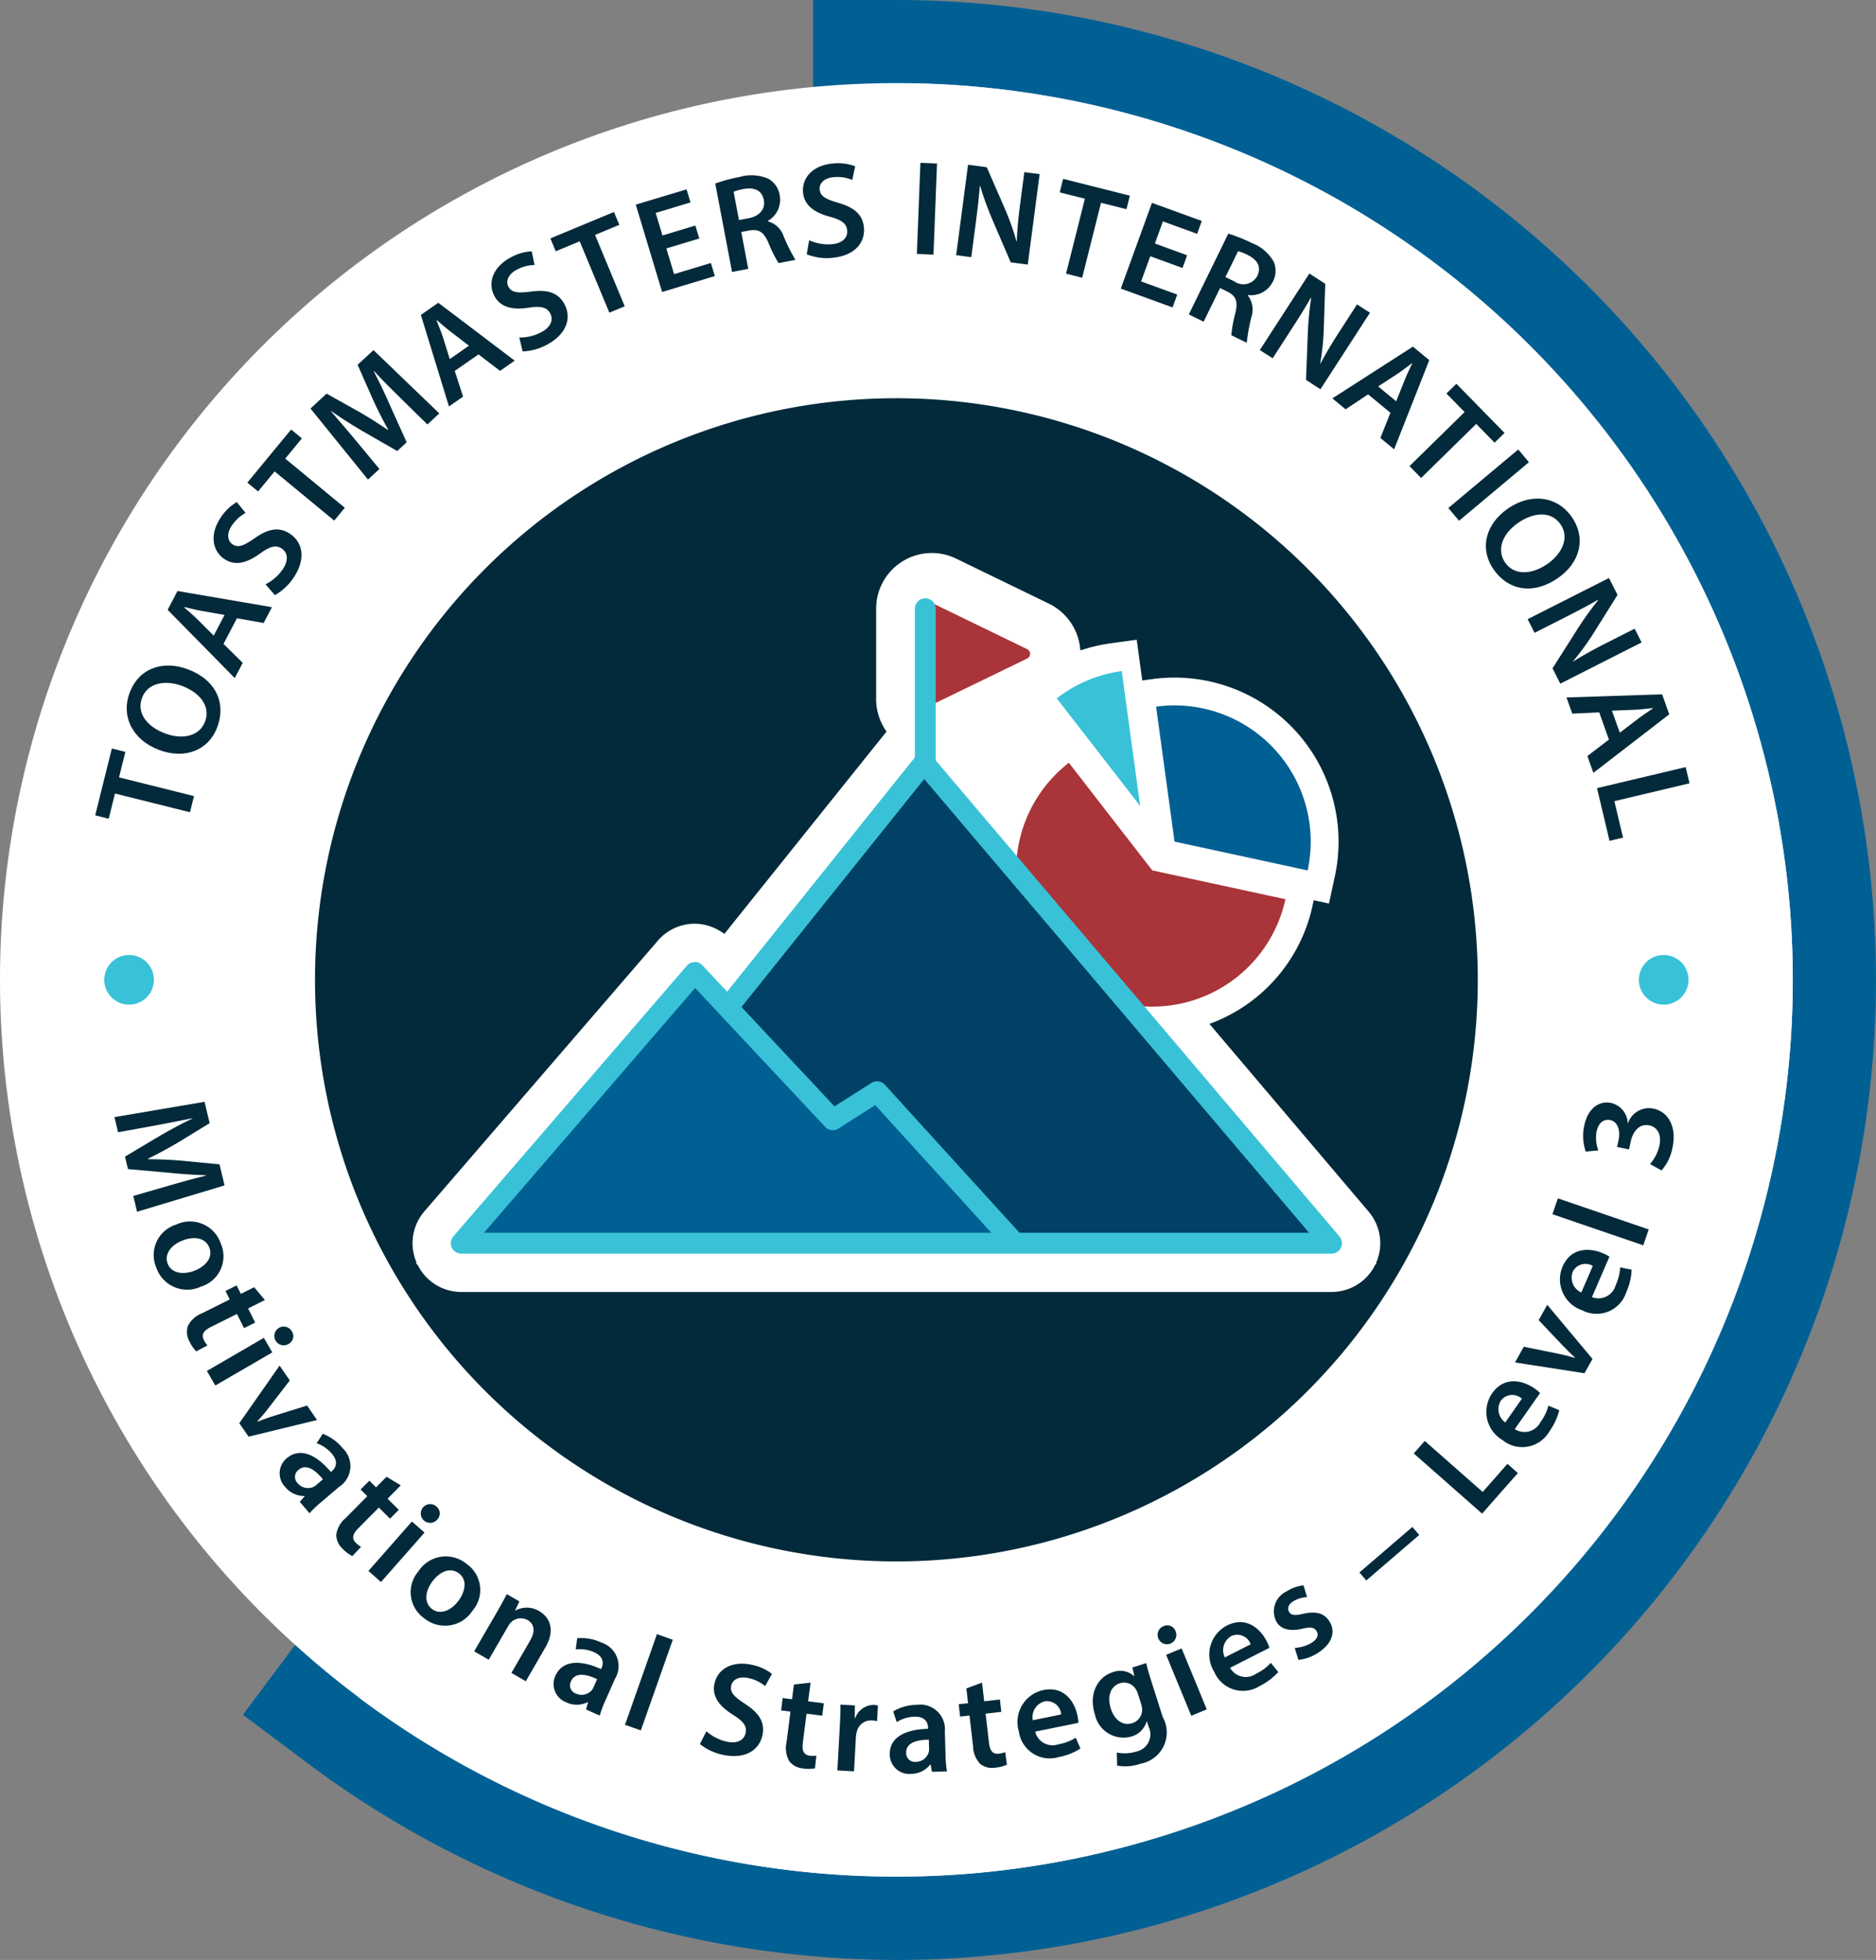 <svg xmlns="http://www.w3.org/2000/svg" width="180.308" height="188.308" viewBox="0 0 180.308 188.308">
  <rect x="0" y="0" width="180.308" height="188.308" fill="#808080" stroke="none"/>
  <g id="pathways-badge-motivational-strategies-level-3" transform="translate(-662.353 -1623.707)">
    <path id="Path_650528" data-name="Path 650528" d="M594.482,621.875a90.726,90.726,0,0,1-54.007-17.967l-3.2-2.4,53.209-71.121V441.568h4a90.154,90.154,0,0,1,0,180.307" transform="translate(154.025 1186.14)" fill="#fff"/>
    <path id="Path_650529" data-name="Path 650529" d="M594.482,445.567c47.263,0,86.154,38.891,86.154,86.154s-38.891,86.154-86.154,86.154a86.165,86.165,0,0,1-51.61-17.169l51.61-68.985Zm0-8h-8V529.06l-50.016,66.853-4.793,6.406,6.406,4.792a94.754,94.754,0,0,0,56.4,18.764,94.154,94.154,0,0,0,0-188.308" transform="translate(154.025 1186.14)" fill="#006094"/>
    <path id="Path_650981" data-name="Path 650981" d="M594.482,445.553a86.154,86.154,0,1,1-86.154,86.154,86.153,86.153,0,0,1,86.154-86.154" transform="translate(154.025 1186.14)" fill="#fff"/>
    <path id="Path_650982" data-name="Path 650982" d="M524.576,551.476c1.089-.313,2.4-.693,3.556-.956l-.009-.038c-1.1-.03-2.34-.11-3.506-.233l-3.989-.357-.287-1.2,3.371-2.009c1.01-.589,2.1-1.171,3.108-1.652l-.006-.025c-1.122.228-2.487.5-3.666.715l-3.473.629-.348-1.455,8.662-1.467.489,2.05-3.162,1.932c-.927.542-1.875,1.049-2.772,1.491l.009.038c.977.007,2.1.047,3.174.138l3.7.36.483,2.023L521.5,553.99l-.362-1.519Z" transform="translate(154.025 1186.14)" fill="#022a3a"/>
    <path id="Path_650983" data-name="Path 650983" d="M527.665,561.174a3.133,3.133,0,0,1-4.313-1.812,3.058,3.058,0,0,1,1.894-4.134,3.124,3.124,0,0,1,4.311,1.84,3.037,3.037,0,0,1-1.892,4.106m-1.786-4.423c-1.139.442-1.782,1.334-1.43,2.242.328.848,1.4,1.118,2.582.657.921-.358,1.816-1.177,1.42-2.2-.408-1.054-1.591-1.083-2.572-.7" transform="translate(154.025 1186.14)" fill="#022a3a"/>
    <path id="Path_650984" data-name="Path 650984" d="M533.789,562.472l-1.616.806.679,1.36-1.07.533-.679-1.36-2.5,1.247c-.685.342-.953.708-.68,1.254a2.35,2.35,0,0,0,.347.523l-1.081.569a3.557,3.557,0,0,1-.656-.965,1.853,1.853,0,0,1-.149-1.465,2.525,2.525,0,0,1,1.361-1.231l2.663-1.327L530,561.6l1.069-.533.406.813,1.28-.638Z" transform="translate(154.025 1186.14)" fill="#022a3a"/>
    <path id="Path_650985" data-name="Path 650985" d="M528.212,569.285l5.476-3.181.811,1.4-5.477,3.18Zm7.862-2.6a.9.9,0,1,1,.3-1.213.847.847,0,0,1-.3,1.213" transform="translate(154.025 1186.14)" fill="#022a3a"/>
    <path id="Path_650986" data-name="Path 650986" d="M536.181,570.2l-2.059,2.67c-.356.467-.7.862-1.061,1.254l.022.031c.494-.2.983-.361,1.549-.548l3.211-1L538.8,574,532.22,575.6l-.893-1.294,3.872-5.532Z" transform="translate(154.025 1186.14)" fill="#022a3a"/>
    <path id="Path_650987" data-name="Path 650987" d="M537.142,581.862l.468-.534-.025-.029a2.356,2.356,0,0,1-1.857-.879,1.879,1.879,0,0,1,.148-2.737c1.218-1.036,2.75-.479,4.256,1.312l.079-.067c.317-.27.732-.845.008-1.7a3.367,3.367,0,0,0-1.459-.994l.589-.911a4.558,4.558,0,0,1,1.909,1.381,2.369,2.369,0,0,1-.337,3.717l-1.743,1.482a10.193,10.193,0,0,0-1.1,1.055Zm2.223-2.163c-.713-.879-1.6-1.54-2.333-.917a.838.838,0,0,0-.1,1.282,1.3,1.3,0,0,0,1.472.387,1.157,1.157,0,0,0,.3-.188Z" transform="translate(154.025 1186.14)" fill="#022a3a"/>
    <path id="Path_650988" data-name="Path 650988" d="M546.848,580.278l-1.271,1.283,1.081,1.07-.841.848-1.08-1.069-1.966,1.985c-.539.545-.675.977-.24,1.406a2.316,2.316,0,0,0,.5.384l-.841.886a3.52,3.52,0,0,1-.932-.7,1.855,1.855,0,0,1-.613-1.339,2.528,2.528,0,0,1,.893-1.6l2.092-2.114-.645-.639.841-.85.645.641,1.006-1.016Z" transform="translate(154.025 1186.14)" fill="#022a3a"/>
    <path id="Path_650989" data-name="Path 650989" d="M543.737,588.5l4.184-4.749,1.209,1.066-4.184,4.748Zm6.629-4.949a.9.9,0,1,1-.1-1.246.847.847,0,0,1,.1,1.246" transform="translate(154.025 1186.14)" fill="#022a3a"/>
    <path id="Path_650990" data-name="Path 650990" d="M553.753,592.3a3.138,3.138,0,0,1-4.617.774,3.061,3.061,0,0,1-.609-4.511,3.127,3.127,0,0,1,4.63-.748,3.038,3.038,0,0,1,.6,4.485m-3.875-2.787c-.728.983-.8,2.081-.012,2.661.732.542,1.778.2,2.536-.825.588-.794.906-1.967.028-2.616-.909-.673-1.925-.066-2.552.78" transform="translate(154.025 1186.14)" fill="#022a3a"/>
    <path id="Path_650991" data-name="Path 650991" d="M556.132,592.381c.364-.63.659-1.165.9-1.656l1.215.7-.408.86.033.02a2.282,2.282,0,0,1,2.291.065c.956.554,1.587,1.745.584,3.478l-1.884,3.25-1.382-.8,1.792-3.093c.456-.787.508-1.553-.245-1.989a1.34,1.34,0,0,0-1.548.185,1.609,1.609,0,0,0-.318.416l-1.863,3.217-1.395-.808Z" transform="translate(154.025 1186.14)" fill="#022a3a"/>
    <path id="Path_650992" data-name="Path 650992" d="M564.656,601.81l.189-.684-.035-.016a2.35,2.35,0,0,1-2.054.015,1.881,1.881,0,0,1-1.056-2.53c.648-1.462,2.27-1.625,4.4-.665l.043-.095c.168-.38.292-1.079-.73-1.532a3.34,3.34,0,0,0-1.747-.261l.136-1.078a4.559,4.559,0,0,1,2.318.415,2.369,2.369,0,0,1,1.311,3.5l-.927,2.091a10.07,10.07,0,0,0-.532,1.428Zm1.063-2.913c-1.024-.482-2.11-.693-2.5.187a.838.838,0,0,0,.464,1.2,1.294,1.294,0,0,0,1.493-.291,1.128,1.128,0,0,0,.189-.3Z" transform="translate(154.025 1186.14)" fill="#022a3a"/>
    <rect id="Rectangle_18920" data-name="Rectangle 18920" width="9.234" height="1.613" transform="translate(722.424 1789.425) rotate(-70.588)" fill="#022a3a"/>
    <path id="Path_650993" data-name="Path 650993" d="M576.222,603.907a4.428,4.428,0,0,0,1.954.994c1,.217,1.665-.132,1.816-.831.14-.648-.21-1.123-1.218-1.753-1.3-.813-2.041-1.759-1.775-2.991.3-1.4,1.7-2.214,3.558-1.813a4.638,4.638,0,0,1,1.966.877l-.654,1.176a3.72,3.72,0,0,0-1.615-.774c-.991-.214-1.539.226-1.646.721-.143.662.287,1.074,1.335,1.766,1.366.88,1.928,1.787,1.662,3.02-.3,1.373-1.6,2.342-3.809,1.864a5.191,5.191,0,0,1-2.2-1.033Z" transform="translate(154.025 1186.14)" fill="#022a3a"/>
    <path id="Path_650994" data-name="Path 650994" d="M586.232,599.236,586,601.028l1.509.193-.152,1.187-1.508-.193-.354,2.772c-.1.761.057,1.186.664,1.264a2.372,2.372,0,0,0,.629,0l-.13,1.215a3.48,3.48,0,0,1-1.167.008,1.853,1.853,0,0,1-1.3-.69,2.527,2.527,0,0,1-.266-1.817l.377-2.952-.9-.116.151-1.186.9.116.181-1.418Z" transform="translate(154.025 1186.14)" fill="#022a3a"/>
    <path id="Path_650995" data-name="Path 650995" d="M589.047,603.386c.046-.856.066-1.468.058-2.041l1.389.075-.012,1.21.051,0a1.89,1.89,0,0,1,1.8-1.257,1.705,1.705,0,0,1,.374.06l-.081,1.506a2.114,2.114,0,0,0-.465-.077,1.41,1.41,0,0,0-1.493,1.13,2.722,2.722,0,0,0-.079.491l-.177,3.272-1.6-.087Z" transform="translate(154.025 1186.14)" fill="#022a3a"/>
    <path id="Path_650996" data-name="Path 650996" d="M597.9,607.8l-.125-.7h-.039a2.351,2.351,0,0,1-1.847.9,1.88,1.88,0,0,1-2.046-1.824c-.049-1.6,1.343-2.448,3.684-2.507l0-.1c-.013-.416-.2-1.1-1.322-1.066a3.353,3.353,0,0,0-1.688.521l-.344-1.031a4.561,4.561,0,0,1,2.272-.629,2.369,2.369,0,0,1,2.694,2.585l.069,2.288a10.225,10.225,0,0,0,.138,1.519Zm-.3-3.088c-1.132.009-2.2.288-2.175,1.25a.841.841,0,0,0,.939.883,1.3,1.3,0,0,0,1.221-.909,1.143,1.143,0,0,0,.041-.353Z" transform="translate(154.025 1186.14)" fill="#022a3a"/>
    <path id="Path_650997" data-name="Path 650997" d="M602.713,599.231l.208,1.794,1.51-.175.137,1.188-1.51.175.322,2.776c.088.762.341,1.138.947,1.067a2.362,2.362,0,0,0,.612-.149l.166,1.211a3.52,3.52,0,0,1-1.131.287,1.856,1.856,0,0,1-1.429-.358,2.521,2.521,0,0,1-.693-1.7l-.343-2.956-.9.106-.138-1.189.9-.1-.164-1.42Z" transform="translate(154.025 1186.14)" fill="#022a3a"/>
    <path id="Path_650998" data-name="Path 650998" d="M607.822,603.94a1.72,1.72,0,0,0,2.238,1.216,4.731,4.731,0,0,0,1.663-.63l.45,1.036a5.975,5.975,0,0,1-2.088.824,3,3,0,0,1-3.836-2.484,3.135,3.135,0,0,1,2.352-3.955c2.013-.41,3.013,1.112,3.29,2.475a3.89,3.89,0,0,1,.084.673Zm2.5-1.651a1.362,1.362,0,0,0-1.6-1.254,1.565,1.565,0,0,0-1.131,1.81Z" transform="translate(154.025 1186.14)" fill="#022a3a"/>
    <path id="Path_650999" data-name="Path 650999" d="M618.491,597.356c.1.417.238.921.5,1.751l1.086,3.419a3.049,3.049,0,0,1-2.12,4.493,4.474,4.474,0,0,1-2.259.186l-.032-1.258a3.831,3.831,0,0,0,1.906-.1,1.683,1.683,0,0,0,1.155-2.373l-.165-.52-.025.007a2.136,2.136,0,0,1-1.476,1.452,2.808,2.808,0,0,1-3.5-2.134c-.63-1.983.276-3.594,1.726-4.054a1.993,1.993,0,0,1,2.046.386l.025-.008-.194-.824Zm-.806,2.916a1.564,1.564,0,0,0-.18-.393,1.327,1.327,0,0,0-1.549-.585c-.856.272-1.251,1.215-.862,2.443.327,1.028,1.112,1.692,2.066,1.389a1.363,1.363,0,0,0,.947-1.31,2.75,2.75,0,0,0-.111-.565Z" transform="translate(154.025 1186.14)" fill="#022a3a"/>
    <path id="Path_651000" data-name="Path 651000" d="M621.309,594.274a.9.9,0,1,1-1.162-.463.847.847,0,0,1,1.162.463m1.515,8.141-2.415-5.855,1.49-.616,2.415,5.856Z" transform="translate(154.025 1186.14)" fill="#022a3a"/>
    <path id="Path_651001" data-name="Path 651001" d="M626.556,597.807a1.723,1.723,0,0,0,2.483.578,4.753,4.753,0,0,0,1.435-1.051l.709.88a5.95,5.95,0,0,1-1.794,1.35,3,3,0,0,1-4.36-1.375,3.137,3.137,0,0,1,1.217-4.44c1.833-.93,3.2.271,3.831,1.512a3.939,3.939,0,0,1,.261.626Zm1.976-2.258a1.362,1.362,0,0,0-1.872-.785,1.563,1.563,0,0,0-.609,2.046Z" transform="translate(154.025 1186.14)" fill="#022a3a"/>
    <path id="Path_651002" data-name="Path 651002" d="M632.766,595.894a3.572,3.572,0,0,0,1.616-.483c.593-.375.7-.784.482-1.135s-.567-.41-1.371-.225c-1.274.3-2.075,0-2.458-.63a2.116,2.116,0,0,1,.959-2.958,3.7,3.7,0,0,1,1.618-.577l.341,1.123a2.85,2.85,0,0,0-1.327.407c-.483.306-.6.7-.393,1.033s.572.345,1.406.157c1.19-.26,1.952-.05,2.463.734.611.967.3,2.149-1.12,3.044a4.091,4.091,0,0,1-1.862.655Z" transform="translate(154.025 1186.14)" fill="#022a3a"/>
    <rect id="Rectangle_18921" data-name="Rectangle 18921" width="6.711" height="1.014" transform="translate(793.011 1774.788) rotate(-40.681)" fill="#022a3a"/>
    <path id="Path_651003" data-name="Path 651003" d="M644.209,577.211l1.057-1.2,5.567,4.9,2.38-2.7,1,.885-3.436,3.9Z" transform="translate(154.025 1186.14)" fill="#022a3a"/>
    <path id="Path_651004" data-name="Path 651004" d="M653.918,574.875a1.72,1.72,0,0,0,2.461-.657,4.769,4.769,0,0,0,.773-1.6l1.04.442a5.973,5.973,0,0,1-.949,2.035,3,3,0,0,1-4.493.838,3.136,3.136,0,0,1-1.014-4.49c1.178-1.683,2.951-1.266,4.091-.468a3.876,3.876,0,0,1,.523.43Zm.681-2.921a1.361,1.361,0,0,0-2.021.188,1.564,1.564,0,0,0,.424,2.091Z" transform="translate(154.025 1186.14)" fill="#022a3a"/>
    <path id="Path_651005" data-name="Path 651005" d="M654.785,566.96l3.305.671c.577.113,1.084.248,1.594.4l.02-.034c-.4-.356-.759-.722-1.176-1.149l-2.315-2.442.825-1.475,4.349,5.2-.769,1.374-6.678-1.036Z" transform="translate(154.025 1186.14)" fill="#022a3a"/>
    <path id="Path_651006" data-name="Path 651006" d="M661.335,562.191a1.718,1.718,0,0,0,2.277-1.136,4.763,4.763,0,0,0,.437-1.722l1.1.224a5.943,5.943,0,0,1-.521,2.182,2.994,2.994,0,0,1-4.231,1.719,3.134,3.134,0,0,1-1.89-4.192c.817-1.882,2.635-1.83,3.91-1.277a3.913,3.913,0,0,1,.6.317Zm.082-2.995a1.359,1.359,0,0,0-1.94.588,1.562,1.562,0,0,0,.834,1.962Z" transform="translate(154.025 1186.14)" fill="#022a3a"/>
    <rect id="Rectangle_18922" data-name="Rectangle 18922" width="1.612" height="9.23" transform="translate(811.561 1740.367) rotate(-71.105)" fill="#022a3a"/>
    <path id="Path_651007" data-name="Path 651007" d="M666.921,549.41a4.174,4.174,0,0,0,.9-1.778c.248-1.2-.326-1.82-.977-1.942-.98-.2-1.59.626-1.788,1.58L664.9,548l-1.145-.237.145-.7c.151-.725.01-1.71-.817-1.881-.561-.117-1.118.206-1.306,1.109a3.407,3.407,0,0,0,.171,1.8l-1.206.121a4.572,4.572,0,0,1-.143-2.512c.354-1.7,1.477-2.388,2.559-2.163a2.06,2.06,0,0,1,1.617,1.929l.027.005a2.132,2.132,0,0,1,2.438-1.393c1.4.291,2.265,1.691,1.839,3.74a4.614,4.614,0,0,1-1.053,2.2Z" transform="translate(154.025 1186.14)" fill="#022a3a"/>
    <path id="Path_651008" data-name="Path 651008" d="M519.378,513.806l-.6,2.423-1.3-.324,1.6-6.423,1.3.324-.61,2.448,7.206,1.8-.387,1.552Z" transform="translate(154.025 1186.14)" fill="#022a3a"/>
    <path id="Path_651009" data-name="Path 651009" d="M526.364,501.864c2.752,1.027,3.7,3.282,2.854,5.547-.864,2.313-3.175,3.115-5.586,2.215-2.521-.941-3.707-3.188-2.843-5.5.9-2.4,3.237-3.133,5.575-2.26m-2.166,6.17c1.669.623,3.31.278,3.846-1.158s-.493-2.765-2.21-3.406c-1.547-.578-3.294-.356-3.854,1.141s.526,2.791,2.218,3.423" transform="translate(154.025 1186.14)" fill="#022a3a"/>
    <path id="Path_651010" data-name="Path 651010" d="M529.81,499.433l1.848,1.821-.768,1.461-6.449-6.558.948-1.806,9.079,1.553-.8,1.518-2.566-.452Zm.1-2.783-2.23-.393c-.55-.1-1.146-.25-1.656-.37l-.011.023c.388.35.869.749,1.256,1.129l1.6,1.6Z" transform="translate(154.025 1186.14)" fill="#022a3a"/>
    <path id="Path_651011" data-name="Path 651011" d="M533.848,493.707a4.424,4.424,0,0,0,1.651-1.44c.577-.85.5-1.593-.092-1.994-.549-.372-1.12-.225-2.08.474-1.241.9-2.393,1.236-3.436.528-1.184-.8-1.416-2.4-.352-3.975a4.63,4.63,0,0,1,1.548-1.494l.846,1.044a3.72,3.72,0,0,0-1.321,1.209c-.57.838-.366,1.51.054,1.8.559.379,1.1.135,2.135-.578,1.326-.938,2.377-1.121,3.421-.413,1.161.787,1.574,2.355.306,4.227a5.224,5.224,0,0,1-1.78,1.652Z" transform="translate(154.025 1186.14)" fill="#022a3a"/>
    <path id="Path_651012" data-name="Path 651012" d="M534.722,482.86l-1.588,1.925-1.032-.852,4.209-5.1,1.033.852-1.6,1.945,5.723,4.722-1.016,1.234Z" transform="translate(154.025 1186.14)" fill="#022a3a"/>
    <path id="Path_651013" data-name="Path 651013" d="M546.857,475.846c-.807-.794-1.782-1.751-2.576-2.628l-.029.026c.514.977,1.051,2.092,1.516,3.167l1.646,3.651-.907.839-3.4-1.951c-1.008-.59-2.05-1.256-2.964-1.9l-.018.018c.749.865,1.656,1.921,2.421,2.843l2.25,2.717-1.1,1.016-5.526-6.825,1.545-1.432,3.234,1.807c.927.542,1.834,1.119,2.659,1.684l.028-.027c-.473-.855-.987-1.849-1.437-2.833l-1.5-3.4,1.525-1.414,6.327,6.084-1.144,1.06Z" transform="translate(154.025 1186.14)" fill="#022a3a"/>
    <path id="Path_651014" data-name="Path 651014" d="M552.034,473.206l.8,2.469-1.355.943-2.7-8.794,1.674-1.167,7.345,5.562-1.409.981-2.069-1.584Zm1.367-2.426-1.8-1.376c-.443-.341-.9-.75-1.3-1.092l-.021.015c.182.49.426,1.066.6,1.582l.678,2.157Z" transform="translate(154.025 1186.14)" fill="#022a3a"/>
    <path id="Path_651015" data-name="Path 651015" d="M558.24,469.995a4.416,4.416,0,0,0,2.129-.516c.9-.488,1.177-1.183.837-1.812-.316-.582-.89-.715-2.064-.538-1.515.229-2.692-.007-3.292-1.115-.679-1.257-.147-2.786,1.522-3.688a4.635,4.635,0,0,1,2.061-.613l.27,1.317a3.7,3.7,0,0,0-1.73.463c-.891.481-1.02,1.171-.779,1.617.321.594.915.628,2.16.472,1.61-.22,2.625.1,3.225,1.21.667,1.235.31,2.816-1.678,3.891a5.219,5.219,0,0,1-2.34.645Z" transform="translate(154.025 1186.14)" fill="#022a3a"/>
    <path id="Path_651016" data-name="Path 651016" d="M564.045,460.751l-2.306.958-.513-1.237,6.112-2.539.514,1.236-2.33.968,2.849,6.857-1.477.614Z" transform="translate(154.025 1186.14)" fill="#022a3a"/>
    <path id="Path_651017" data-name="Path 651017" d="M575.537,460.482l-3.163.954.743,2.465,3.536-1.066.38,1.257-5.068,1.528-2.53-8.392,4.881-1.471.379,1.257-3.349,1.01L572,460.19l3.162-.953Z" transform="translate(154.025 1186.14)" fill="#022a3a"/>
    <path id="Path_651018" data-name="Path 651018" d="M577.073,455.2a15.12,15.12,0,0,1,2.342-.63,4.064,4.064,0,0,1,2.788.185,2.217,2.217,0,0,1,1.068,1.583,2.338,2.338,0,0,1-1.148,2.455l.007.038a2.228,2.228,0,0,1,1.516,1.432,17.475,17.475,0,0,0,1.133,2.273l-1.622.308a12.335,12.335,0,0,1-.961-1.922c-.456-1.077-.933-1.358-1.831-1.213l-.792.15.672,3.538-1.557.3Zm2.281,3.51.933-.177c1.06-.2,1.617-.89,1.455-1.745-.179-.946-.927-1.254-1.948-1.059a4.622,4.622,0,0,0-.957.26Z" transform="translate(154.025 1186.14)" fill="#022a3a"/>
    <path id="Path_651019" data-name="Path 651019" d="M586.1,460.651a4.435,4.435,0,0,0,2.158.383c1.024-.084,1.554-.611,1.495-1.323-.054-.661-.527-1.013-1.674-1.323-1.481-.4-2.463-1.088-2.567-2.345-.118-1.425.984-2.611,2.876-2.767a4.627,4.627,0,0,1,2.135.267l-.283,1.315a3.7,3.7,0,0,0-1.77-.271c-1.011.083-1.406.663-1.364,1.168.055.674.586.943,1.789,1.3,1.562.445,2.364,1.148,2.468,2.4.115,1.4-.847,2.7-3.1,2.89a5.192,5.192,0,0,1-2.4-.35Z" transform="translate(154.025 1186.14)" fill="#022a3a"/>
    <rect id="Rectangle_18923" data-name="Rectangle 18923" width="8.759" height="1.599" transform="translate(750.476 1648.104) rotate(-87.782)" fill="#022a3a"/>
    <path id="Path_651020" data-name="Path 651020" d="M600.227,462.087l1.143-8.69,1.8.237,1.754,4.021a24.108,24.108,0,0,1,1.1,3.109l.026,0c.048-1.174.156-2.3.331-3.629l.4-3.03,1.469.193-1.141,8.691-1.638-.216-1.768-4.114a30.889,30.889,0,0,1-1.165-3.209l-.041.008c-.083,1.13-.22,2.279-.409,3.71l-.408,3.107Z" transform="translate(154.025 1186.14)" fill="#022a3a"/>
    <path id="Path_651021" data-name="Path 651021" d="M612.6,456.66l-2.42-.609.327-1.3,6.415,1.616-.327,1.3-2.445-.615-1.812,7.2-1.55-.39Z" transform="translate(154.025 1186.14)" fill="#022a3a"/>
    <path id="Path_651022" data-name="Path 651022" d="M621.984,463.315l-3.1-1.128-.88,2.42,3.471,1.261-.449,1.235-4.974-1.808,2.993-8.237,4.791,1.74-.449,1.234-3.288-1.194-.772,2.127,3.1,1.128Z" transform="translate(154.025 1186.14)" fill="#022a3a"/>
    <path id="Path_651023" data-name="Path 651023" d="M626.384,460.012a15.322,15.322,0,0,1,2.251.9,4.057,4.057,0,0,1,2.12,1.818,2.215,2.215,0,0,1-.093,1.906,2.336,2.336,0,0,1-2.389,1.277l-.017.035a2.229,2.229,0,0,1,.355,2.054,17.668,17.668,0,0,0-.454,2.5l-1.483-.725a12.441,12.441,0,0,1,.383-2.113c.28-1.135.067-1.645-.739-2.068l-.724-.353-1.581,3.233-1.424-.7Zm-.276,4.175.852.417a1.516,1.516,0,0,0,2.21-.525c.421-.865.008-1.558-.925-2.015a4.587,4.587,0,0,0-.922-.363Z" transform="translate(154.025 1186.14)" fill="#022a3a"/>
    <path id="Path_651024" data-name="Path 651024" d="M629.413,471.2l4.762-7.353,1.527.989-.143,4.382a24.183,24.183,0,0,1-.342,3.278l.022.015c.548-1.039,1.13-2.009,1.858-3.133l1.66-2.564,1.244.8-4.762,7.354-1.386-.9.171-4.472a30.814,30.814,0,0,1,.326-3.4l-.04-.01c-.559.984-1.177,1.962-1.961,3.173l-1.7,2.629Z" transform="translate(154.025 1186.14)" fill="#022a3a"/>
    <path id="Path_651025" data-name="Path 651025" d="M639.819,475.457l-2.161,1.435-1.273-1.05,7.74-4.971,1.574,1.3-3.379,8.568L641,479.646l.967-2.419Zm2.7.664.842-2.1c.209-.518.478-1.07.7-1.543l-.022-.017c-.422.308-.91.7-1.362,1l-1.893,1.234Z" transform="translate(154.025 1186.14)" fill="#022a3a"/>
    <path id="Path_651026" data-name="Path 651026" d="M649.095,477.157l-1.746-1.781.956-.937,4.629,4.722-.956.937-1.765-1.8-5.3,5.193L643.8,482.35Z" transform="translate(154.025 1186.14)" fill="#022a3a"/>
    <rect id="Rectangle_18924" data-name="Rectangle 18924" width="8.761" height="1.598" transform="matrix(0.767, -0.642, 0.642, 0.767, 801.556, 1672.516)" fill="#022a3a"/>
    <path id="Path_651027" data-name="Path 651027" d="M658.054,493.114c-2.421,1.663-4.811,1.144-6.179-.849-1.4-2.035-.727-4.387,1.394-5.843,2.217-1.522,4.738-1.2,6.135.832,1.448,2.11.706,4.448-1.35,5.86m-3.807-5.314c-1.468,1.007-2.128,2.548-1.26,3.812s2.546,1.184,4.057.146c1.36-.934,2.182-2.491,1.277-3.809s-2.586-1.171-4.074-.149" transform="translate(154.025 1186.14)" fill="#022a3a"/>
    <path id="Path_651028" data-name="Path 651028" d="M655.156,497.058l7.816-3.959.823,1.623-2.329,3.716a24.242,24.242,0,0,1-1.946,2.661l.012.023c1-.621,1.988-1.167,3.183-1.772l2.724-1.381.67,1.322-7.816,3.96-.746-1.473,2.4-3.78a30.725,30.725,0,0,1,1.991-2.772l-.029-.029c-.98.569-2.006,1.1-3.293,1.756l-2.795,1.416Z" transform="translate(154.025 1186.14)" fill="#022a3a"/>
    <path id="Path_651029" data-name="Path 651029" d="M662.033,506.008l-2.591.123-.554-1.554,9.19-.3.686,1.922-7.293,5.621-.576-1.615,2.071-1.58Zm1.98,1.956,1.8-1.373c.445-.338.96-.673,1.393-.966l-.008-.025c-.521.048-1.14.131-1.682.158l-2.258.089Z" transform="translate(154.025 1186.14)" fill="#022a3a"/>
    <path id="Path_651030" data-name="Path 651030" d="M670.344,511.269l.37,1.556-7.224,1.716.833,3.5-1.3.31-1.2-5.06Z" transform="translate(154.025 1186.14)" fill="#022a3a"/>
    <path id="Path_651031" data-name="Path 651031" d="M649.566,530.82a55.879,55.879,0,1,1-55.879-55.879,55.879,55.879,0,0,1,55.879,55.879" transform="translate(154.025 1186.14)" fill="#fff"/>
    <path id="Path_651032" data-name="Path 651032" d="M619.078,521.194" transform="translate(154.025 1186.14)"/>
    <path id="Path_651033" data-name="Path 651033" d="M634.011,521.194a13.094,13.094,0,0,0-14.569-15.733l1.774,12.966Z" transform="translate(154.025 1186.14)" fill="#006094"/>
    <path id="Path_651034" data-name="Path 651034" d="M617.915,515.007l-1.774-12.966a13.013,13.013,0,0,0-6.245,2.626Z" transform="translate(154.025 1186.14)" fill="#39c2d7"/>
    <path id="Path_651035" data-name="Path 651035" d="M619.078,521.194h0l-8.018-10.341a13.086,13.086,0,0,0,9.792,23.307,13.1,13.1,0,0,0,11.021-10.2Z" transform="translate(154.025 1186.14)" fill="#a93439"/>
    <path id="Path_651036" data-name="Path 651036" d="M597.887,496.046v8.681l8.947-4.34Z" transform="translate(154.025 1186.14)" fill="#a93439"/>
    <path id="Path_651037" data-name="Path 651037" d="M597.887,496.046v8.681l8.947-4.34Z" transform="translate(154.025 1186.14)" fill="none" stroke="#a93439" stroke-linecap="round" stroke-linejoin="round" stroke-width="1"/>
    <line id="Line_629" data-name="Line 629" y2="15.84" transform="translate(751.285 1682.187)" fill="none" stroke="#39c2d7" stroke-linecap="round" stroke-linejoin="round" stroke-width="2"/>
    <path id="Path_651038" data-name="Path 651038" d="M636.308,557.014l-39.174-46.17-37.018,46.17Z" transform="translate(154.025 1186.14)" fill="#004165"/>
    <path id="Path_651039" data-name="Path 651039" d="M636.308,557.014l-39.174-46.17-37.018,46.17Z" transform="translate(154.025 1186.14)" fill="none" stroke="#39c2d7" stroke-linecap="round" stroke-linejoin="round" stroke-width="2"/>
    <path id="Path_651040" data-name="Path 651040" d="M552.657,557.014h53.221l-13.251-14.562-4.257,2.7-13.262-14.157Z" transform="translate(154.025 1186.14)" fill="#006094"/>
    <path id="Path_651041" data-name="Path 651041" d="M552.657,557.014h53.221l-13.251-14.562-4.257,2.7-13.262-14.157Z" transform="translate(154.025 1186.14)" fill="none" stroke="#39c2d7" stroke-linecap="round" stroke-linejoin="round" stroke-width="2"/>
    <path id="Path_651042" data-name="Path 651042" d="M594.483,475.828a55.879,55.879,0,1,0,55.879,55.879,55.879,55.879,0,0,0-55.879-55.879M636.309,561.7H552.658a4.692,4.692,0,0,1-4.225-2.675h-.156l.1-.118a4.694,4.694,0,0,1,.733-4.946l22.452-26.022a4.694,4.694,0,0,1,3.448-1.624,4.791,4.791,0,0,1,2.936.982l15.536-19.377c.018-.022.042-.038.061-.061a5.327,5.327,0,0,1-1.007-3.127v-8.681a5.35,5.35,0,0,1,7.684-4.815l8.948,4.342A5.382,5.382,0,0,1,612.156,500l.08.039a15.585,15.585,0,0,1,2.694-.644l2.65-.362.535,3.913.964-.132a15.767,15.767,0,0,1,17.546,18.95l-.565,2.612-1.469-.317-.1.474a15.59,15.59,0,0,1-9.921,11.409l15.312,18.047a4.691,4.691,0,0,1,.693,4.952l.071.083h-.109a4.688,4.688,0,0,1-4.225,2.675" transform="translate(154.025 1186.14)" fill="#022a3a"/>
    <path id="Path_651043" data-name="Path 651043" d="M523.121,531.707a2.386,2.386,0,1,1-2.387-2.387,2.387,2.387,0,0,1,2.387,2.387" transform="translate(154.025 1186.14)" fill="#39c2d7"/>
    <path id="Path_651044" data-name="Path 651044" d="M670.618,531.707a2.387,2.387,0,1,1-2.387-2.387,2.387,2.387,0,0,1,2.387,2.387" transform="translate(154.025 1186.14)" fill="#39c2d7"/>
  </g>
</svg>
